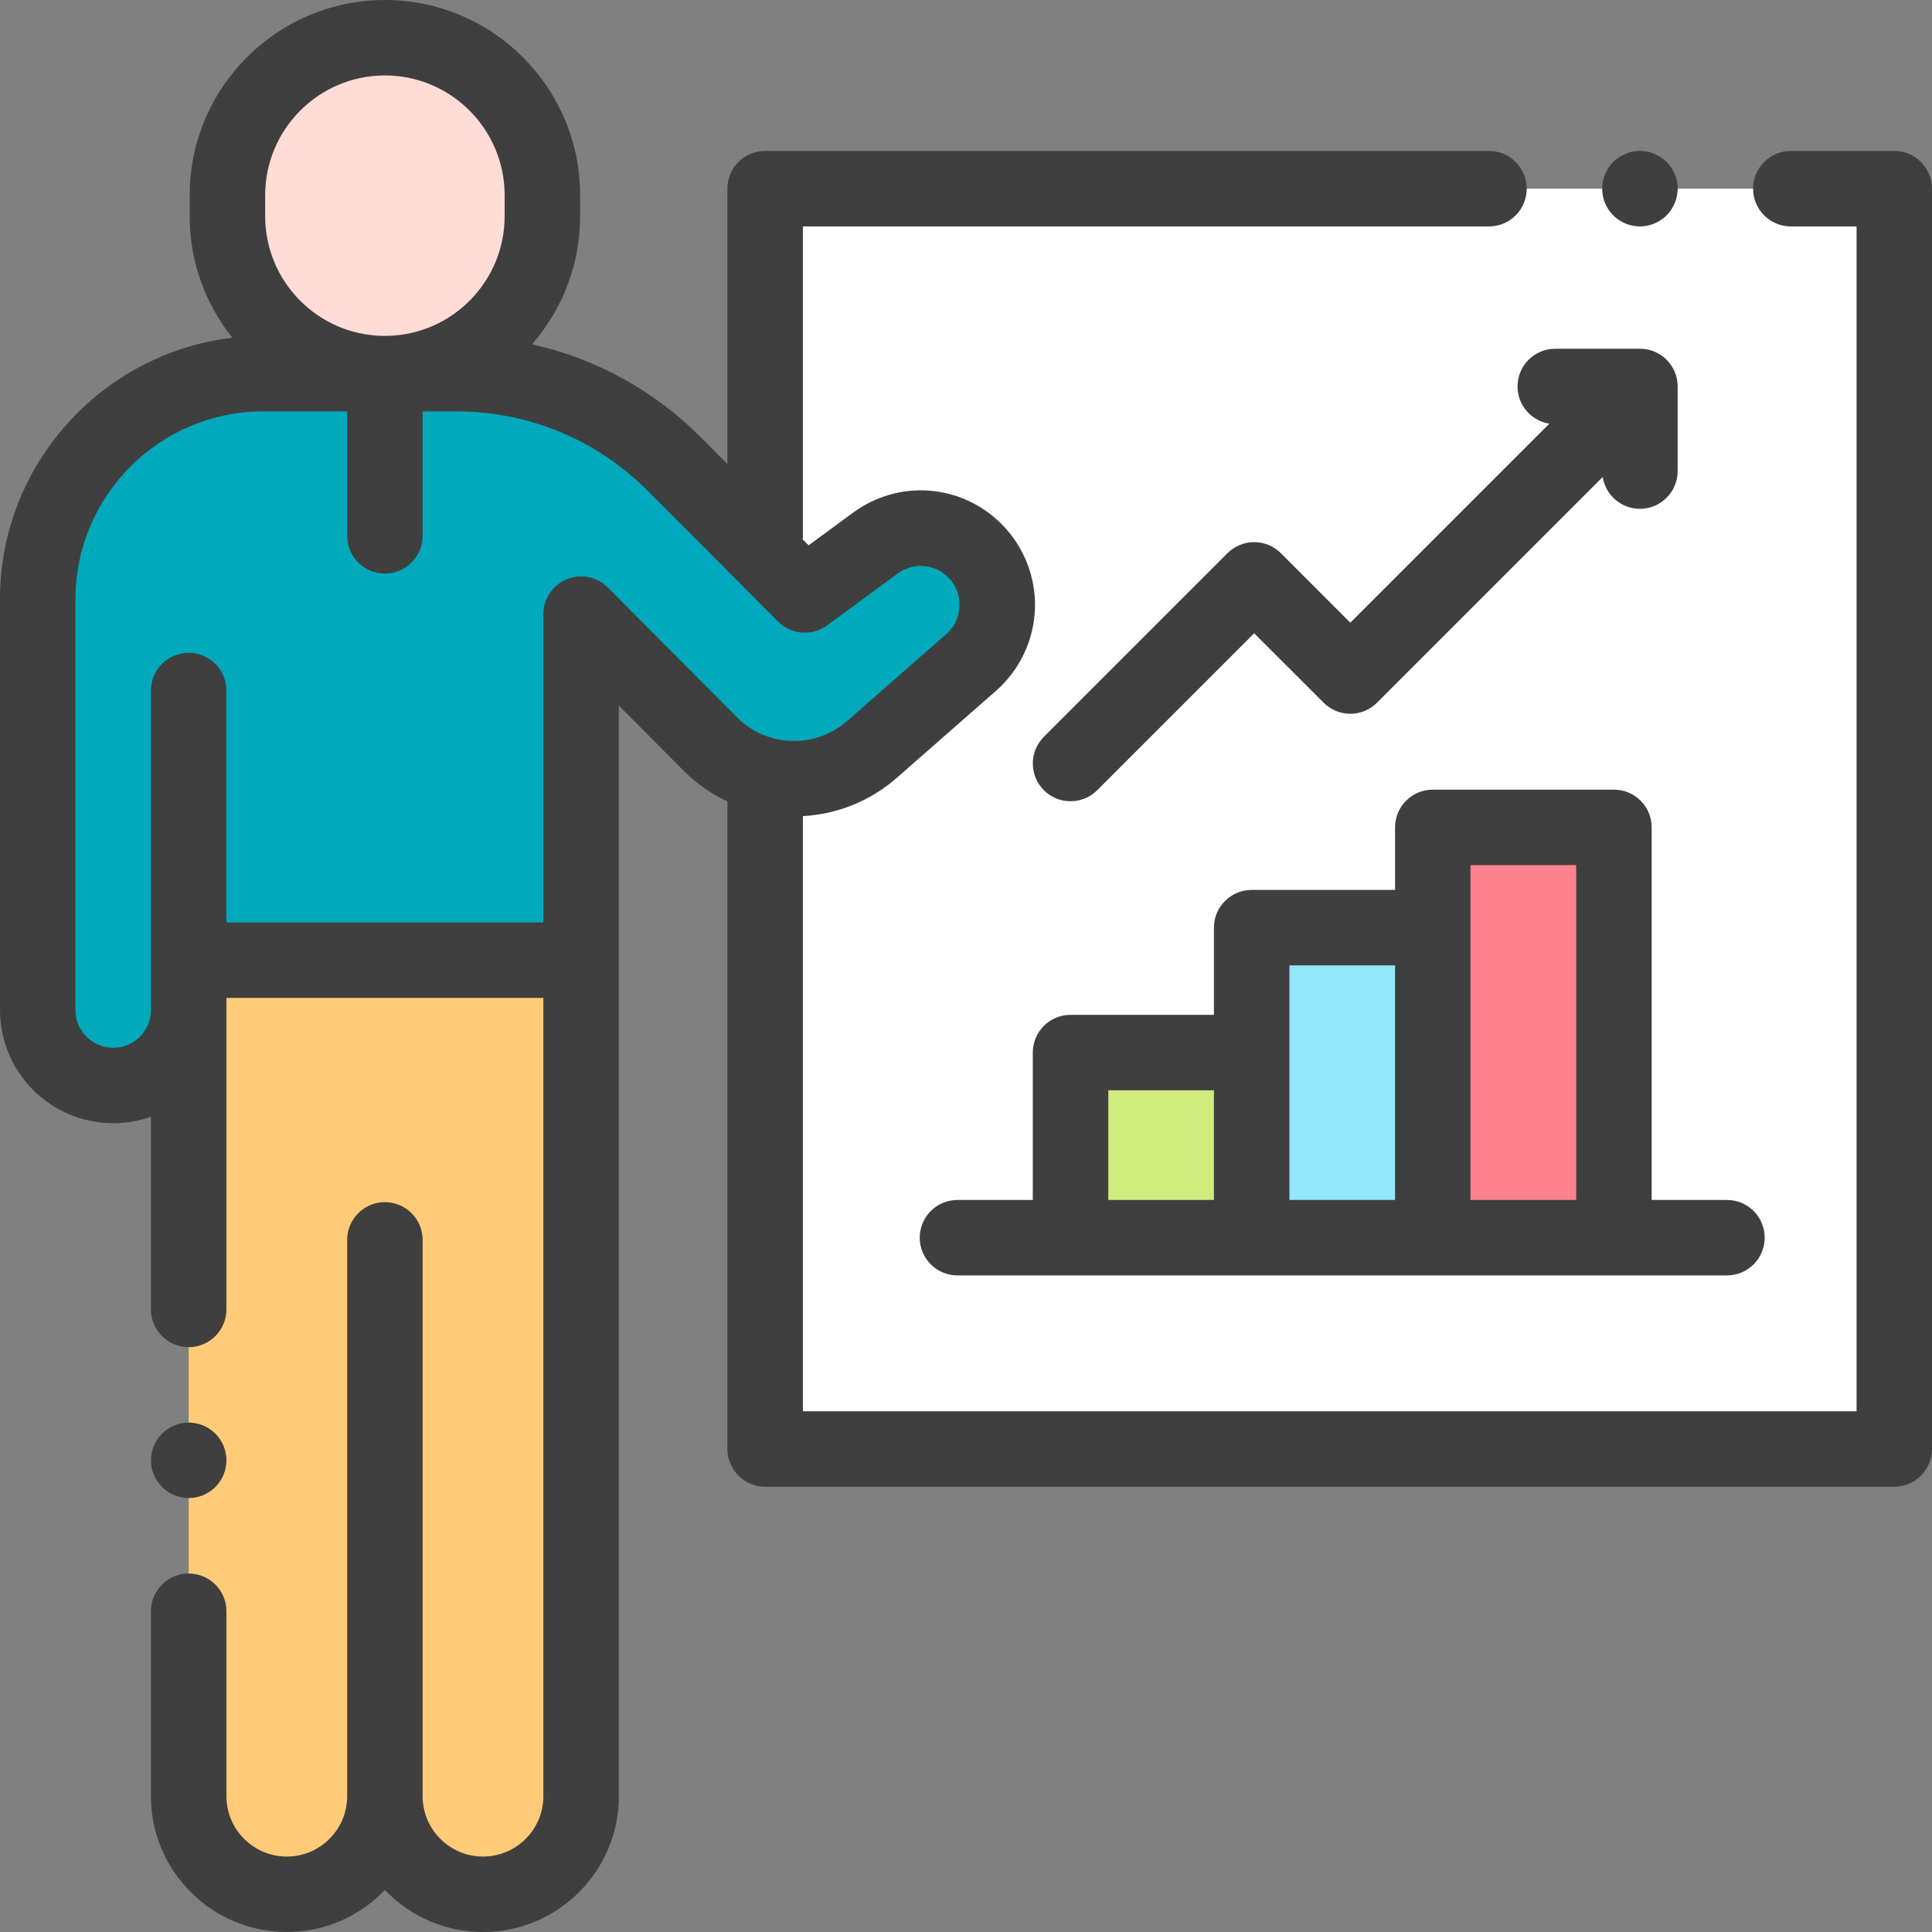 <svg width="40" height="40" viewBox="0 0 40 40" fill="none" xmlns="http://www.w3.org/2000/svg">
<rect x="0" y="0" width="40" height="40" fill="#808080" stroke="none"/>
<g clip-path="url(#clip0_1_3798)">
<path d="M12.032 20.01V37.187C12.032 38.309 11.122 39.219 10 39.219C8.879 39.219 7.969 38.309 7.969 37.187V25.671V37.187C7.969 38.309 7.06 39.219 5.938 39.219C4.816 39.219 3.907 38.309 3.907 37.187V20.01H12.032Z" fill="#FFCB78"/>
<path d="M39.219 3.906H15.842V30H39.219V3.906Z" fill="white"/>
<path d="M7.969 0.781C9.77 0.781 11.229 2.241 11.229 4.042V4.476C11.229 6.277 9.77 7.737 7.969 7.737C6.168 7.737 4.709 6.277 4.709 4.476V4.042C4.709 2.241 6.168 0.781 7.969 0.781Z" fill="#FFDCD5"/>
<path d="M3.907 14.297V19.879H12.032V12.715L14.704 15.402C15.615 16.318 17.081 16.368 18.052 15.516L20.107 13.714C20.799 13.108 20.831 12.043 20.178 11.396C19.623 10.847 18.752 10.783 18.123 11.245L16.663 12.318L13.963 9.61C12.766 8.41 11.14 7.735 9.445 7.735H5.453C2.873 7.735 0.781 9.827 0.781 12.407V20.911C0.781 21.774 1.481 22.474 2.344 22.474C3.207 22.474 3.907 21.774 3.907 20.911V14.297Z" fill="white"/>
<path d="M3.907 14.297V19.879H12.032V12.715L14.704 15.402C15.615 16.318 17.081 16.368 18.052 15.516L20.107 13.714C20.799 13.108 20.831 12.043 20.178 11.396C19.623 10.847 18.752 10.783 18.123 11.245L16.663 12.318L13.963 9.61C12.766 8.41 11.14 7.735 9.445 7.735H5.453C2.873 7.735 0.781 9.827 0.781 12.407V20.911C0.781 21.774 1.481 22.474 2.344 22.474C3.207 22.474 3.907 21.774 3.907 20.911V14.297Z" fill="#00AABC"/>
<path d="M25.914 21.792H22.164V25.625H25.914V21.792Z" fill="#D0EC7E"/>
<path d="M29.664 19.206H25.914V25.625H29.664V19.206Z" fill="#93E7F8"/>
<path d="M33.414 17.13H29.664V25.625H33.414V17.13Z" fill="#FF838E"/>
<path d="M39.219 3.125H37.077C36.646 3.125 36.296 3.475 36.296 3.906C36.296 4.338 36.646 4.688 37.077 4.688H38.438V29.219H16.623V16.897C17.32 16.858 18.007 16.595 18.567 16.104L20.622 14.302C21.114 13.87 21.408 13.248 21.428 12.594C21.447 11.94 21.192 11.301 20.727 10.841C19.895 10.016 18.605 9.921 17.661 10.615L16.742 11.29L16.619 11.168C16.621 11.143 16.623 11.119 16.623 11.094V4.688H30.828C31.259 4.688 31.609 4.338 31.609 3.906C31.609 3.475 31.259 3.125 30.828 3.125H15.842C15.41 3.125 15.06 3.475 15.06 3.906V9.605L14.516 9.059C13.54 8.08 12.332 7.421 11.015 7.128C11.634 6.418 12.011 5.49 12.011 4.476V4.042C12.011 1.813 10.198 0 7.969 0C5.74 0 3.927 1.813 3.927 4.042V4.476C3.927 5.428 4.259 6.302 4.81 6.993C2.105 7.313 0 9.618 0 12.408V20.911C0 22.204 1.051 23.255 2.344 23.255C2.618 23.255 2.881 23.207 3.125 23.121V27.109C3.125 27.541 3.475 27.891 3.907 27.891C4.338 27.891 4.688 27.541 4.688 27.109V20.911V20.66H11.25V37.188C11.25 37.877 10.69 38.438 10 38.438C9.311 38.438 8.75 37.877 8.75 37.188V25.671C8.75 25.239 8.4 24.889 7.969 24.889C7.538 24.889 7.188 25.239 7.188 25.671V37.188C7.188 37.877 6.627 38.438 5.938 38.438C5.249 38.438 4.688 37.877 4.688 37.188V33.359C4.688 32.928 4.338 32.578 3.907 32.578C3.475 32.578 3.125 32.928 3.125 33.359V37.188C3.125 38.738 4.387 40 5.938 40C6.736 40 7.457 39.665 7.969 39.13C8.481 39.665 9.202 40 10 40C11.551 40 12.813 38.738 12.813 37.188V20.01C12.813 19.988 12.811 19.966 12.809 19.945C12.811 19.923 12.813 19.901 12.813 19.879V14.608L14.15 15.953C14.421 16.225 14.73 16.439 15.06 16.594V30C15.06 30.431 15.41 30.781 15.842 30.781H39.219C39.65 30.781 40 30.431 40 30V3.906C40 3.475 39.65 3.125 39.219 3.125ZM5.49 4.042C5.49 2.675 6.602 1.562 7.969 1.562C9.336 1.562 10.448 2.675 10.448 4.042V4.476C10.448 5.827 9.362 6.928 8.017 6.954H7.921C6.576 6.928 5.49 5.827 5.49 4.476V4.042H5.49ZM12.585 12.164C12.362 11.94 12.026 11.872 11.734 11.993C11.441 12.113 11.25 12.399 11.25 12.715V19.098H4.688V14.297C4.688 13.865 4.338 13.516 3.907 13.516C3.475 13.516 3.125 13.865 3.125 14.297V20.01V20.911C3.125 21.342 2.775 21.693 2.344 21.693C1.913 21.693 1.562 21.342 1.562 20.911V12.408C1.562 10.262 3.308 8.517 5.453 8.517H7.188V11.094C7.188 11.525 7.538 11.875 7.969 11.875C8.4 11.875 8.75 11.525 8.75 11.094V8.517H9.445C10.943 8.517 12.351 9.101 13.41 10.162L16.11 12.869C16.383 13.143 16.814 13.176 17.126 12.947L18.586 11.874C18.907 11.639 19.345 11.671 19.628 11.951C19.788 12.11 19.873 12.321 19.866 12.547C19.859 12.772 19.762 12.978 19.592 13.127L17.537 14.929C16.878 15.507 15.877 15.473 15.258 14.851L12.585 12.164Z" fill="#3F3F3F"/>
<path d="M33.414 16.349H29.664C29.233 16.349 28.883 16.698 28.883 17.13V18.425H25.914C25.483 18.425 25.133 18.775 25.133 19.206V21.011H22.164C21.733 21.011 21.383 21.361 21.383 21.792V24.844H19.823C19.392 24.844 19.042 25.193 19.042 25.625C19.042 26.056 19.392 26.406 19.823 26.406H22.164H25.914H29.664H33.414H35.755C36.187 26.406 36.536 26.056 36.536 25.625C36.536 25.193 36.187 24.844 35.755 24.844H34.196V17.13C34.196 16.698 33.846 16.349 33.414 16.349ZM22.946 22.573H25.133V24.844H22.946V22.573ZM26.696 21.792V19.987H28.883V24.844H26.696V21.792ZM30.445 24.844V19.206V17.911H32.633V24.844H30.445Z" fill="#3F3F3F"/>
<path d="M3.906 31.016C4.112 31.016 4.313 30.932 4.459 30.787C4.605 30.641 4.688 30.44 4.688 30.234C4.688 30.029 4.605 29.827 4.459 29.682C4.313 29.537 4.112 29.453 3.906 29.453C3.701 29.453 3.5 29.537 3.354 29.682C3.209 29.827 3.125 30.029 3.125 30.234C3.125 30.44 3.209 30.641 3.354 30.787C3.499 30.932 3.701 31.016 3.906 31.016Z" fill="#3F3F3F"/>
<path d="M32.077 8.772L27.957 12.892L26.519 11.453C26.372 11.307 26.174 11.224 25.966 11.224C25.759 11.224 25.561 11.307 25.414 11.453L21.612 15.255C21.307 15.56 21.307 16.055 21.612 16.36C21.764 16.513 21.964 16.589 22.164 16.589C22.364 16.589 22.564 16.513 22.717 16.36L25.966 13.111L27.405 14.549C27.551 14.695 27.75 14.778 27.957 14.778C28.164 14.778 28.363 14.695 28.509 14.549L33.182 9.876C33.241 10.249 33.563 10.534 33.953 10.534C34.384 10.534 34.734 10.184 34.734 9.753V8.001C34.734 7.569 34.384 7.22 33.953 7.22H32.2C31.769 7.22 31.419 7.569 31.419 8.001C31.419 8.39 31.704 8.712 32.077 8.772Z" fill="#3F3F3F"/>
<path d="M33.952 4.688C34.158 4.688 34.359 4.604 34.505 4.459C34.65 4.313 34.734 4.112 34.734 3.906C34.734 3.701 34.65 3.499 34.505 3.354C34.359 3.209 34.158 3.125 33.952 3.125C33.747 3.125 33.545 3.209 33.4 3.354C33.255 3.499 33.171 3.7 33.171 3.906C33.171 4.112 33.255 4.313 33.4 4.459C33.545 4.604 33.747 4.688 33.952 4.688Z" fill="#3F3F3F"/>
</g>
<defs>
<clipPath id="clip0_1_3798">
<rect width="40" height="40" fill="white"/>
</clipPath>
</defs>
</svg>
